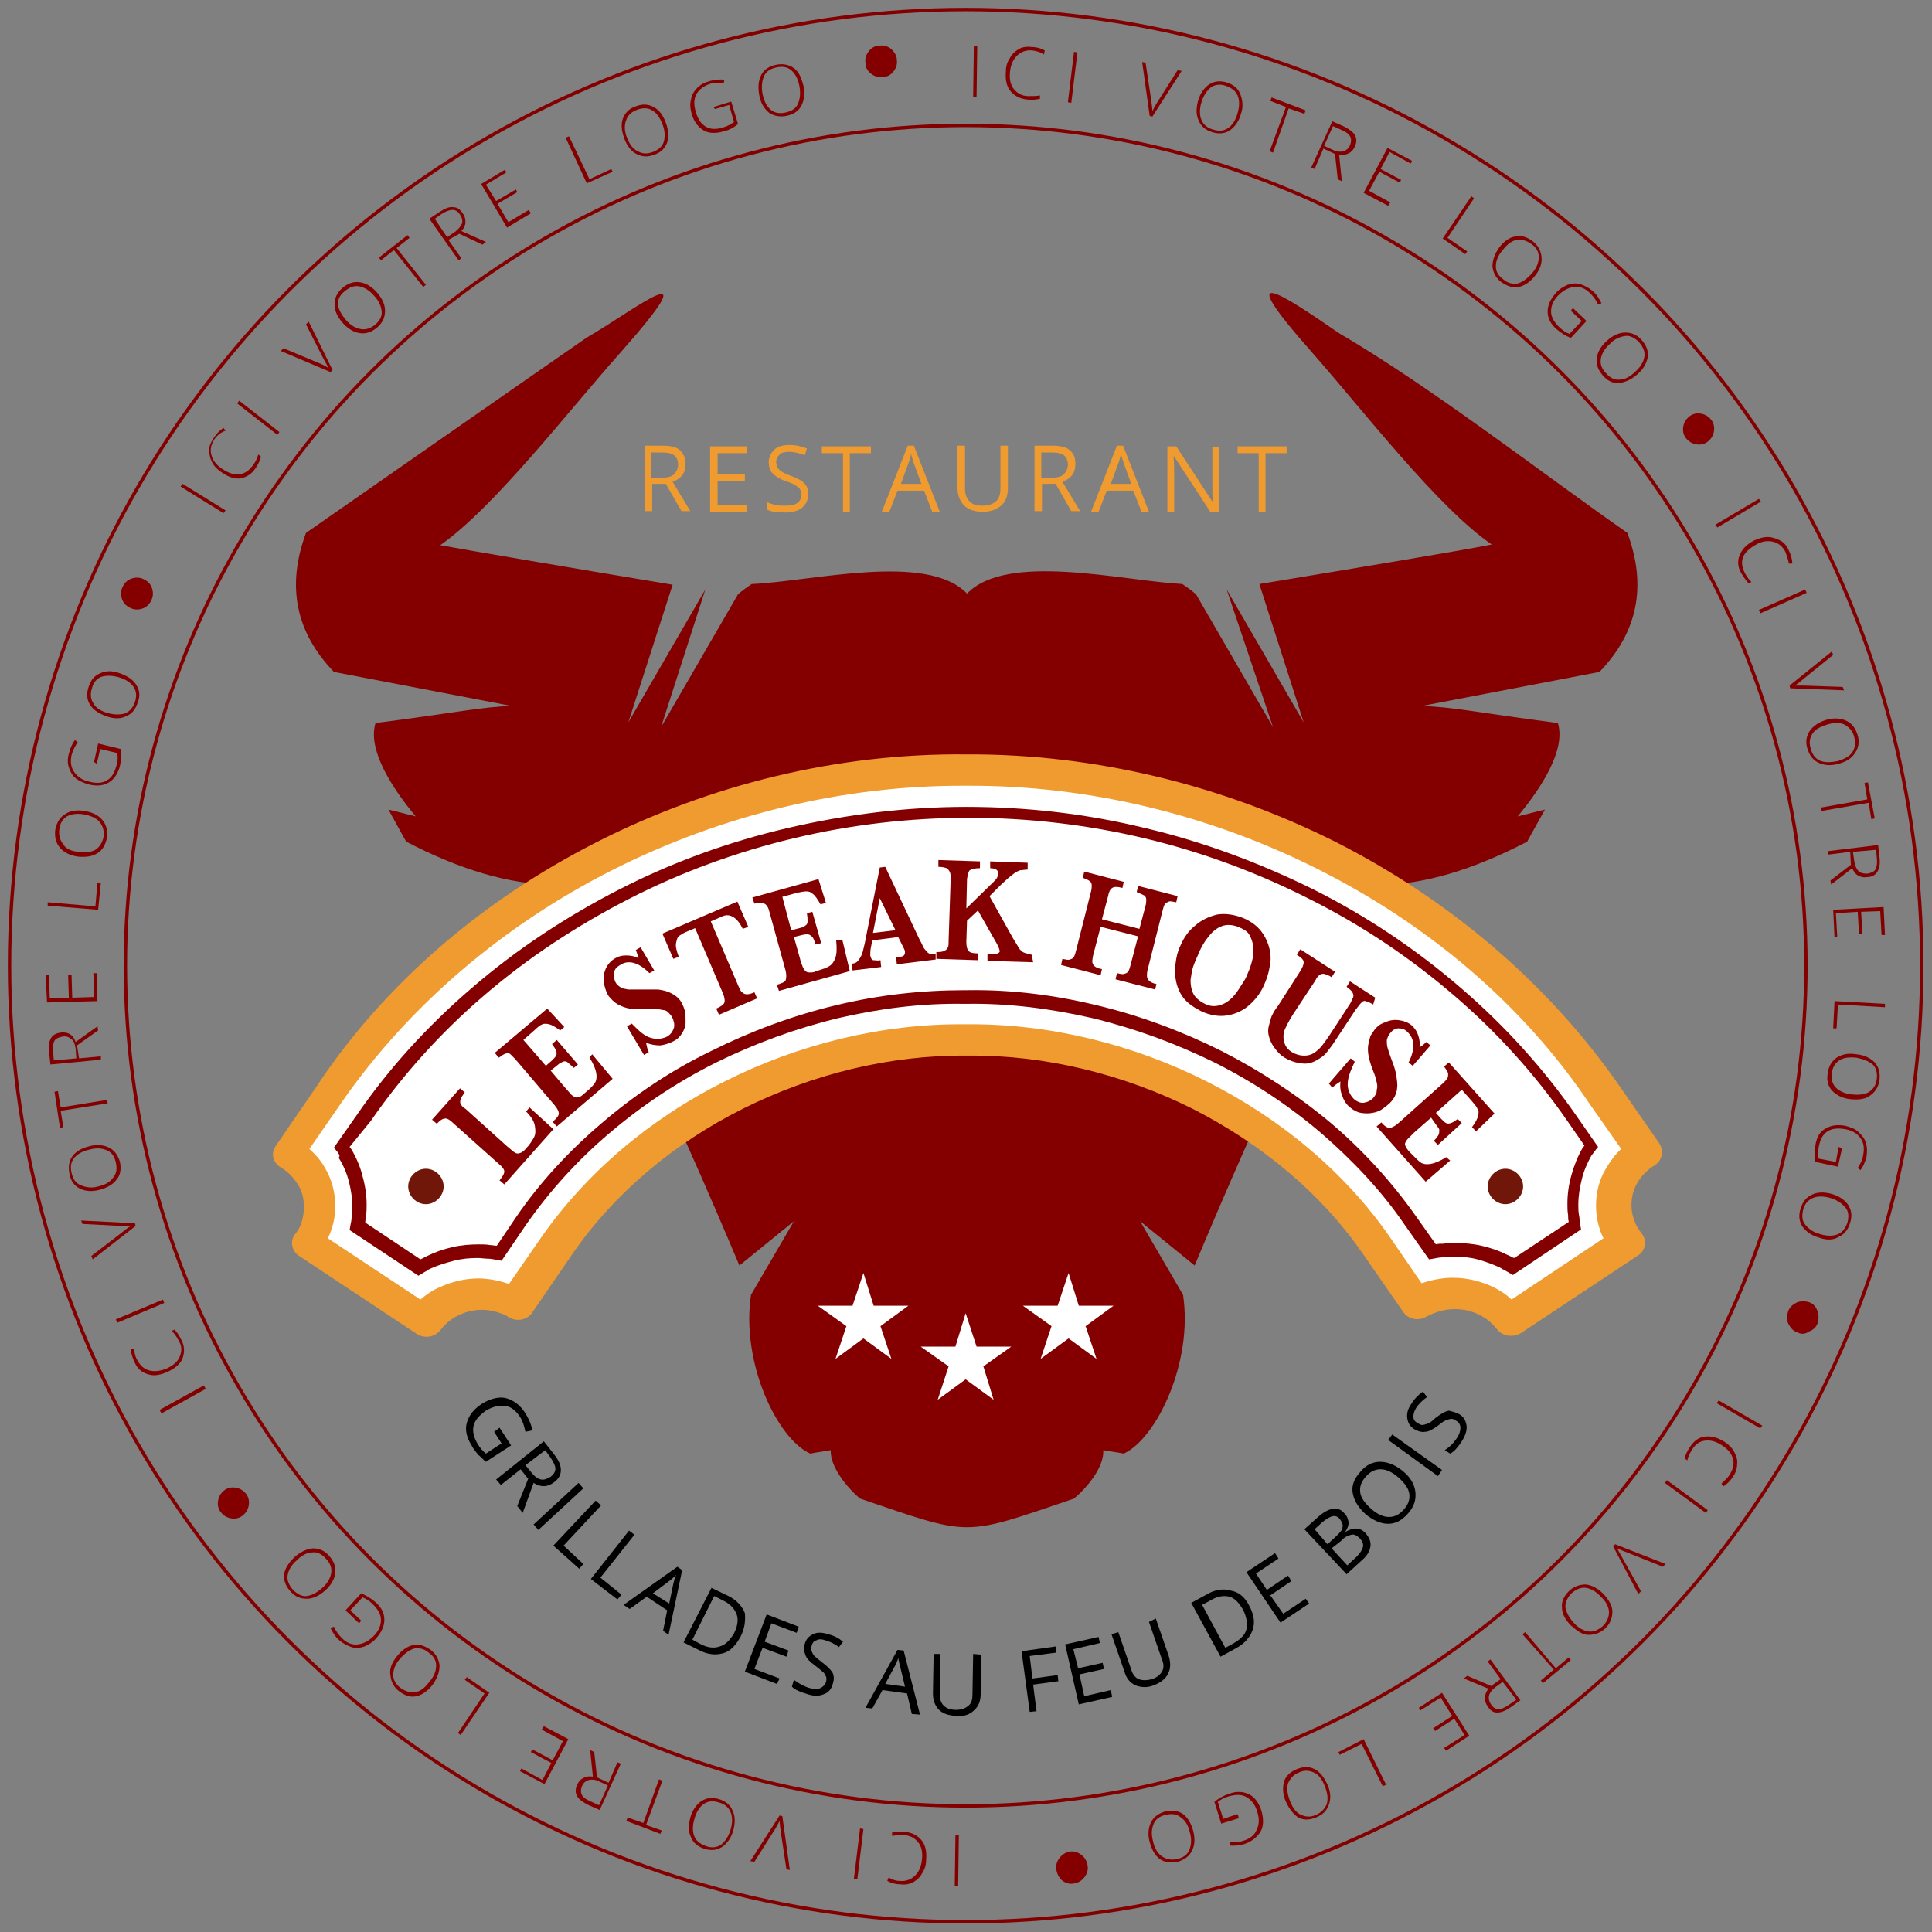 <?xml version="1.0" encoding="UTF-8"?> <!-- Generator: Adobe Illustrator 19.1.0, SVG Export Plug-In . SVG Version: 6.00 Build 0) --> <svg xmlns="http://www.w3.org/2000/svg" xmlns:xlink="http://www.w3.org/1999/xlink" version="1.1" x="0px" y="0px" viewBox="0 0 283.5 283.5" style="enable-background:new 0 0 283.5 283.5;" xml:space="preserve"><rect x="0" y="0" width="283.5" height="283.5" fill="#808080" stroke="none"/> <style type="text/css"> .st0{fill-rule:evenodd;clip-rule:evenodd;fill:#840000;} .st1{fill-rule:evenodd;clip-rule:evenodd;fill:#FFFFFF;} .st2{fill-rule:evenodd;clip-rule:evenodd;fill:#EF9B30;} .st3{fill-rule:evenodd;clip-rule:evenodd;fill:#70170A;} .st4{fill:#840000;} .st5{fill:#EF9B30;} .st6{fill-rule:evenodd;clip-rule:evenodd;fill:none;stroke:#840000;stroke-width:0.5;stroke-miterlimit:10;} </style> <g id="fond"> <path class="st0" d="M184.8,85.7c14.5-2.4,29.6-4.9,34.1-5.8c-7.9-5.4-18.9-19.7-26.3-28.1c-12.4-14-4.1-8.4,3.9-2.9 c13.5,7.9,29.3,20.2,42.3,29.3c2.9,7.8,1.5,14.6-4.1,20.4l-26.1,5c4.4,0.1,8.4,1,20,2.5c1.2,3.9-2.4,9.5-5.9,13.7c2.7-0.7,4-1,4-1 c-1.8,3.2-2.6,4.7-2.6,4.7c-15.9,8.3-28.8,8.5-38.6,0.5c-1.1-0.2-2,0.5-1.8,4.4c0,0,5.1,11.1,6.9,23.3c-5.4,10.2-15.3,34-15.3,34 l-8-6.5l6.3,10.8c1.5,9.9-3.9,21.1-8.7,23.3c0,0-1-0.2-3-0.5c0.1,2.5-2.3,5.4-4.3,7.1c-16.5,5.6-14.9,5.6-31.4,0 c-2-1.7-4.4-4.7-4.3-7.1c-2,0.3-3,0.5-3,0.5c-4.8-2.1-10.2-13.3-8.7-23.3l6.3-10.8l-8,6.5c0,0-10-23.9-15.4-34 c1.9-12.2,6.9-23.3,6.9-23.3c0.2-4-0.7-4.6-1.8-4.4c-9.8,7.9-22.7,7.8-38.6-0.5c0,0-0.9-1.6-2.6-4.7c0,0,1.3,0.3,4,1 c-3.5-4.2-7.1-9.8-5.9-13.7c11.7-1.5,15.6-2.4,20-2.5l-26.1-5c-5.6-5.8-7-12.6-4.1-20.4C72.3,59.1,86,49.6,86,49.6 c7.1-4.1,18.7-13.3,4.9,2.3c-7.4,8.3-18.4,22.6-26.3,28.1c4.4,0.8,19.6,3.4,34.1,5.8L92.2,106l11.3-19.5l-6.5,20.2l11.3-19.5 c0.7-0.6,1.4-1.1,2-1.5c9-0.4,25.7-4.7,31.6,1.4c5.9-6.1,22.6-1.9,31.6-1.4c0.6,0.4,1.3,0.9,2,1.5l11.3,19.5L180,86.5l11.3,19.5 L184.8,85.7L184.8,85.7z"></path> <g> <polygon class="st1" points="126.7,196.4 130.8,199.4 129.2,194.6 133.3,191.6 128.2,191.6 126.7,186.8 125.1,191.6 120,191.6 124.2,194.6 122.6,199.4 "></polygon> </g> <g> <polygon class="st1" points="141.7,202.4 145.8,205.4 144.3,200.5 148.4,197.6 143.3,197.6 141.7,192.7 140.2,197.6 135.1,197.6 139.2,200.5 137.6,205.4 "></polygon> </g> <g> <polygon class="st1" points="156.8,196.4 160.9,199.4 159.3,194.6 163.4,191.6 158.3,191.6 156.8,186.8 155.2,191.6 150.1,191.6 154.3,194.6 152.7,199.4 "></polygon> </g> </g> <g id="Calque_1"> <g id="Badge_3_2_"> <path class="st1" d="M141.8,112.1c-18.5,0-37.1,4.4-53.7,12.8c-16.2,8.2-30.6,20.2-40.9,35.2l-5.9,8.6c-0.3,0.4-0.1,0.9,0.3,1.2 c1.2,0.7,2.3,1.8,3,3c0.7,1.2,1.1,2.6,1.1,4.1c0,0.9-0.1,1.7-0.4,2.6l0,0c-0.3,0.8-0.7,1.6-1.3,2.3c-0.3,0.4-0.2,0.9,0.2,1.2 l17.2,11.4c0.5,0.3,1.2,0.2,1.6-0.2c0.8-1.1,1.9-2,3.2-2.6c1.3-0.6,2.6-0.9,4-0.9c0.8,0,1.7,0.1,2.5,0.3c0.8,0.2,1.6,0.5,2.3,1 l0,0c0.5,0.3,1.2,0.2,1.6-0.3l5.9-8.6c6.4-9.3,15.5-16.7,25.6-21.7c10.3-5.2,21.9-8.1,33.5-8h0.4c11.5-0.1,23.2,2.8,33.5,8 c10.1,5.1,19.1,12.4,25.6,21.7l5.9,8.5c0.3,0.5,1.1,0.6,1.6,0.3c0.7-0.4,1.5-0.8,2.3-1c0.8-0.2,1.7-0.3,2.5-0.3 c1.4,0,2.8,0.3,4.1,0.9c1.3,0.6,2.4,1.5,3.2,2.7l0,0c0.4,0.5,1.1,0.5,1.6,0.2l17.2-11.4c0.4-0.3,0.5-0.8,0.2-1.2 c-0.6-0.7-1-1.5-1.3-2.4c-0.3-0.9-0.4-1.7-0.4-2.6c0-1.4,0.4-2.8,1.1-4c0.7-1.2,1.8-2.3,3-3c0.4-0.3,0.6-0.8,0.3-1.2l-5.9-8.5 c-10.4-15-24.7-27-40.9-35.2C178.9,116.5,160.3,112.1,141.8,112.1z"></path> <path class="st0" d="M49.7,169.3c-0.1-0.2-0.2-0.3-0.3-0.4l-0.4-0.5l3.3-4.7c4.8-7,10.5-13.2,16.9-18.7 c6.6-5.7,13.9-10.5,21.7-14.5c7.8-4,16.1-7,24.7-9c8.6-2,17.4-3.1,26.2-3.1c8.8,0,17.6,1,26.2,3.1c8.5,2,16.8,5.1,24.7,9 c7.8,3.9,15.1,8.8,21.7,14.5c6.4,5.5,12.1,11.8,16.9,18.7l3.2,4.6l-0.4,0.5c-0.1,0.1-0.2,0.3-0.3,0.4c-0.1,0.1-0.2,0.3-0.3,0.4 c-0.6,1.1-1.1,2.2-1.4,3.5c-0.3,1.2-0.5,2.4-0.5,3.7c0,0.5,0,1,0.1,1.5c0.1,0.5,0.1,1,0.2,1.5l0.1,0.6l-10,6.7l-0.5-0.3 c-0.2-0.1-0.5-0.3-0.7-0.4v0c-0.2-0.1-0.4-0.2-0.7-0.4c-1.1-0.5-2.2-0.9-3.3-1.2c-1.1-0.3-2.3-0.4-3.5-0.4c-0.5,0-1,0-1.5,0.1 c-0.5,0-1,0.1-1.5,0.2l-0.6,0.1l-3.6-5.1c-3.4-5-7.6-9.4-12.2-13.4c-4.8-4.1-10.1-7.6-15.7-10.4c-5.7-2.8-11.7-5-17.9-6.5 c-6.1-1.4-12.3-2.2-18.5-2.1l-0.4,0c-6.2-0.1-12.4,0.7-18.4,2.1c-6.2,1.5-12.2,3.7-17.9,6.5c-5.6,2.8-10.9,6.3-15.7,10.4 c-4.6,3.9-8.7,8.4-12.2,13.4l-3.6,5.3l-0.6-0.1c-0.5-0.1-1-0.2-1.4-0.2c-0.5,0-1-0.1-1.5-0.1c-1.2,0-2.3,0.1-3.5,0.4 c-1.1,0.3-2.2,0.6-3.3,1.1c-0.2,0.1-0.5,0.2-0.7,0.4c-0.2,0.1-0.4,0.2-0.7,0.4l-0.5,0.3l-10.1-6.7l0.1-0.6 c0.1-0.5,0.2-0.9,0.2-1.4c0-0.5,0.1-0.9,0.1-1.4c0-1.3-0.2-2.5-0.5-3.7c-0.3-1.2-0.8-2.4-1.5-3.5 C49.9,169.6,49.8,169.5,49.7,169.3L49.7,169.3z M51.3,168.3l0.3,0.4c0.7,1.2,1.3,2.6,1.6,3.9c0.4,1.4,0.6,2.8,0.6,4.2 c0,0.5,0,1.1-0.1,1.6c0,0.3-0.1,0.6-0.1,1l8.1,5.4l0.2-0.1c0.3-0.1,0.5-0.3,0.8-0.4c1.2-0.6,2.4-1,3.7-1.3 c1.3-0.3,2.6-0.4,3.9-0.4c0.5,0,1.1,0,1.6,0.1c0.3,0,0.7,0.1,1,0.1l2.9-4.3c3.5-5.1,7.8-9.7,12.5-13.7c4.9-4.2,10.3-7.8,16.1-10.6 c5.8-2.9,12-5.2,18.3-6.7c6.2-1.5,12.5-2.2,18.9-2.2l0.4,0c6.4-0.1,12.7,0.7,18.9,2.2c6.3,1.5,12.5,3.8,18.3,6.7 c5.7,2.9,11.2,6.5,16.1,10.6c4.7,4,8.9,8.6,12.5,13.7l2.9,4.1c0.3-0.1,0.7-0.1,1.1-0.1c0.6-0.1,1.1-0.1,1.7-0.1 c1.3,0,2.6,0.1,3.9,0.4c1.3,0.3,2.5,0.7,3.7,1.3c0.2,0.1,0.5,0.2,0.8,0.4l0,0l0.3,0.1l8-5.3c-0.1-0.3-0.1-0.7-0.1-1 c-0.1-0.6-0.1-1.1-0.1-1.7c0-1.4,0.2-2.8,0.6-4.2c0.4-1.4,0.9-2.7,1.6-3.9l0.3-0.4l-2.5-3.6c-4.7-6.8-10.3-13-16.6-18.4 c-6.5-5.6-13.7-10.4-21.3-14.2c-7.7-3.9-15.8-6.9-24.2-8.9c-8.4-2-17.1-3-25.7-3c-8.7,0-17.3,1-25.7,3c-8.4,2-16.6,5-24.2,8.9 c-7.6,3.9-14.8,8.6-21.3,14.2c-6.3,5.4-11.9,11.6-16.6,18.4L51.3,168.3z"></path> <path class="st2" d="M141.8,110.7c18.8-0.1,37.6,4.5,54.3,12.9c16.5,8.4,31,20.6,41.5,35.7l5.9,8.5c0.7,1.1,0.4,2.5-0.7,3.2 c-1,0.6-1.9,1.5-2.5,2.5c-0.6,1-0.9,2.1-0.9,3.3c0,0.8,0.1,1.5,0.4,2.2c0.2,0.7,0.6,1.4,1.1,2c0.8,1,0.6,2.5-0.5,3.2l-17.2,11.4 c-1.1,0.7-2.7,0.5-3.5-0.5l0,0c-0.7-0.9-1.6-1.7-2.7-2.2c-1-0.5-2.2-0.8-3.5-0.8c-0.8,0-1.5,0.1-2.2,0.3c-0.7,0.2-1.4,0.5-2,0.8 c-1.1,0.7-2.7,0.4-3.4-0.7l-5.9-8.5c-6.2-9-15-16.2-25-21.3c-10.2-5.1-21.7-7.9-32.8-7.8h-0.4c-11.2-0.1-22.6,2.7-32.8,7.8 c-10,5-18.8,12.3-25,21.3l-5.9,8.6c-0.7,1.1-2.3,1.4-3.4,0.7l0,0c-0.6-0.4-1.2-0.6-1.9-0.8c-0.7-0.2-1.4-0.3-2.1-0.3 c-1.2,0-2.4,0.3-3.4,0.8c-1.1,0.5-2,1.3-2.7,2.2c-0.8,1-2.3,1.3-3.5,0.5l-17.2-11.4c-1.1-0.7-1.4-2.2-0.6-3.2 c0.5-0.6,0.8-1.2,1-1.9l0,0c0.2-0.7,0.3-1.4,0.3-2.1c0-1.2-0.3-2.4-0.9-3.3c-0.6-1-1.5-1.9-2.5-2.5c-1.2-0.7-1.5-2.1-0.7-3.2 l5.9-8.6C56.5,144.2,71,132,87.5,123.6C104.2,115.1,123,110.5,141.8,110.7L141.8,110.7z M193.7,127.7c-16-8.1-33.9-12.5-51.9-12.4 h-0.1c-17.9-0.1-35.9,4.3-51.9,12.4c-15.8,8-29.7,19.7-39.7,34.1l-4.7,6.8c0.9,0.8,1.7,1.7,2.3,2.8c1,1.7,1.5,3.6,1.5,5.6 c0,1.2-0.2,2.4-0.6,3.5c-0.1,0.4-0.3,0.8-0.5,1.2l13.6,9c0.8-0.7,1.8-1.4,2.8-1.8c1.7-0.8,3.7-1.3,5.7-1.3c1.2,0,2.4,0.2,3.5,0.5 c0.3,0.1,0.7,0.2,1,0.3l4.7-6.8c6.7-9.6,16.1-17.5,26.9-22.9c10.9-5.5,23.2-8.5,35.2-8.4h0.4c12-0.1,24.3,2.9,35.2,8.4 c10.7,5.4,20.2,13.2,26.9,22.9l4.6,6.7c0.3-0.1,0.7-0.2,1-0.3c1.1-0.3,2.3-0.5,3.6-0.5c2.1,0,4,0.5,5.8,1.3c1,0.5,2,1.1,2.8,1.9 l13.5-9c-0.2-0.4-0.4-0.8-0.5-1.2c-0.4-1.1-0.6-2.4-0.6-3.6c0-2,0.5-3.9,1.5-5.5c0.6-1,1.3-2,2.2-2.8l-4.7-6.7 C223.4,147.3,209.5,135.7,193.7,127.7z"></path> </g> </g> <g id="texte"> <g> <path class="st3" d="M62.5,176.7c1.4,0,2.6-1.2,2.6-2.6c0-1.4-1.2-2.6-2.6-2.6c-1.4,0-2.6,1.2-2.6,2.6 C59.9,175.5,61.1,176.7,62.5,176.7z"></path> <g> <path class="st4" d="M77.7,162.5l3.5,3.2l-7.2,8.1l-0.7-0.6c0.5-0.6,0.7-1,0.7-1.3c0-0.3-0.3-0.7-0.8-1.1l-6.7-6 c-0.3-0.3-0.6-0.5-0.8-0.6s-0.5-0.1-0.7,0c-0.3,0.1-0.6,0.4-0.9,0.7l-0.7-0.6l4.1-4.6l0.7,0.6c-0.3,0.4-0.5,0.7-0.6,1 c-0.1,0.3-0.1,0.5,0,0.7c0.1,0.2,0.3,0.5,0.7,0.7l6.1,5.5c0.5,0.4,0.8,0.7,1.1,0.9s0.5,0.2,0.8,0.1s0.6-0.3,0.9-0.7 c0.5-0.5,0.8-1,1.1-1.5c0.3-0.5,0.3-1,0.2-1.7c-0.1-0.7-0.5-1.4-1.3-2.2L77.7,162.5z"></path> <path class="st4" d="M86.9,154.7l3,3.6l-8.2,7l-0.6-0.7c0.6-0.5,0.9-0.9,0.9-1.2c0-0.3-0.2-0.7-0.6-1.2l-5.8-6.8 c-0.3-0.3-0.5-0.5-0.7-0.7s-0.4-0.2-0.7-0.1c-0.3,0.1-0.6,0.3-1,0.6l-0.6-0.7l7.7-6.5l2.5,2.7l-0.6,0.5c-0.7-0.5-1.2-0.8-1.6-0.9 s-0.8-0.1-1,0c-0.3,0.1-0.7,0.4-1.1,0.8l-1.7,1.5l3.3,3.8l0.9-0.8c0.3-0.3,0.5-0.5,0.6-0.7c0.1-0.2,0.1-0.4,0-0.7s-0.3-0.6-0.6-1 l0.7-0.6l3.1,3.6l-0.6,0.5c-0.4-0.4-0.7-0.6-0.9-0.8s-0.5-0.2-0.7-0.1c-0.2,0.1-0.5,0.2-0.8,0.5l-1,0.8l2.2,2.6 c0.4,0.4,0.6,0.7,0.8,0.9c0.2,0.2,0.4,0.3,0.6,0.4s0.4,0,0.6,0c0.2-0.1,0.5-0.3,0.8-0.6l0.7-0.6c0.3-0.3,0.6-0.6,0.8-0.9 c0.2-0.3,0.3-0.8,0.2-1.4c-0.1-0.6-0.4-1.4-1-2.3L86.9,154.7z"></path> <path class="st4" d="M100,147.1c0.2,0.4,0.4,0.8,0.5,1.3c0.1,0.5,0.1,1,0.1,1.6c0,0.6-0.2,1.1-0.5,1.6c-0.3,0.5-0.7,0.9-1.3,1.2 c-0.6,0.3-1.2,0.5-1.9,0.6c-0.7,0-1.4-0.1-2.1-0.4c0.1,0.5,0.2,1,0.4,1.4l-0.7,0.4l-2.5-4.2l0.7-0.4c0.5,0.5,1,1,1.5,1.4 s1.1,0.7,1.8,0.8c0.6,0.1,1.3,0,1.9-0.3c0.5-0.3,0.8-0.7,1-1.3c0.1-0.5,0-1-0.3-1.6c-0.2-0.3-0.4-0.5-0.6-0.7s-0.5-0.3-0.8-0.3 c-0.3-0.1-0.6-0.1-1.1-0.1c-0.4,0-0.9,0-1.5,0c-0.8,0-1.6,0-2.2-0.1c-0.6-0.1-1.1-0.3-1.5-0.5s-0.7-0.4-1-0.7 c-0.3-0.3-0.5-0.5-0.7-0.8c-0.3-0.6-0.5-1.2-0.6-1.9c-0.1-0.7,0-1.3,0.3-2c0.3-0.6,0.7-1.1,1.4-1.5c0.5-0.3,1-0.4,1.6-0.4 s1.2,0.1,1.8,0.4c-0.1-0.3-0.2-0.7-0.4-1.2l0.7-0.4l2,3.4l-0.7,0.4c-1.6-1.6-3.1-2-4.3-1.2c-0.5,0.3-0.8,0.6-0.9,1.1 c-0.1,0.5,0,0.9,0.2,1.4c0.2,0.4,0.5,0.6,0.8,0.8c0.3,0.2,0.7,0.2,1.1,0.3c0.4,0,1,0,1.9,0c1,0,1.8,0,2.5,0 c0.6,0.1,1.2,0.2,1.8,0.5S99.6,146.4,100,147.1z"></path> <path class="st4" d="M109.8,136l-0.8,0.3c-0.4-0.8-0.8-1.3-1.2-1.6c-0.4-0.3-0.8-0.4-1.1-0.4c-0.3,0-0.6,0.1-1,0.3l-1.4,0.6 l4.1,9.6c0.2,0.4,0.3,0.7,0.5,0.8c0.2,0.2,0.4,0.3,0.7,0.3s0.7-0.1,1.1-0.3l0.4,0.9l-5.6,2.4l-0.4-0.9c0.7-0.3,1.1-0.6,1.2-0.9 s0-0.8-0.2-1.3l-4.1-9.6l-1.2,0.5c-0.5,0.2-0.8,0.4-1.1,0.6c-0.3,0.2-0.4,0.6-0.5,1.1s0.1,1.2,0.4,2l-0.8,0.3l-1.6-3.7l11-4.7 L109.8,136z"></path> <path class="st4" d="M123.6,137.9l1.1,4.6l-10.4,2.9l-0.3-0.9c0.7-0.2,1.2-0.4,1.3-0.7c0.1-0.3,0.1-0.8,0-1.3l-2.4-8.7 c-0.1-0.4-0.2-0.7-0.4-0.9c-0.1-0.2-0.3-0.3-0.6-0.4c-0.3-0.1-0.7,0-1.2,0.1l-0.3-0.9l9.7-2.7l1.1,3.5l-0.8,0.2 c-0.4-0.7-0.8-1.3-1.1-1.5c-0.3-0.3-0.6-0.4-1-0.4c-0.3,0-0.8,0.1-1.3,0.2l-2.2,0.6l1.3,4.9l1.2-0.3c0.4-0.1,0.7-0.2,0.9-0.4 c0.2-0.1,0.3-0.3,0.3-0.6c0-0.3,0-0.6-0.1-1.2l0.8-0.2l1.3,4.6l-0.8,0.2c-0.2-0.5-0.3-0.9-0.5-1.1c-0.2-0.2-0.3-0.3-0.6-0.4 c-0.2,0-0.5,0-0.9,0.1l-1.2,0.3l0.9,3.2c0.1,0.5,0.3,0.9,0.4,1.2c0.1,0.2,0.2,0.4,0.4,0.6c0.1,0.1,0.3,0.2,0.6,0.2s0.6,0,1-0.2 l0.9-0.3c0.4-0.1,0.8-0.3,1.1-0.5c0.3-0.2,0.6-0.6,0.8-1.2c0.2-0.6,0.2-1.4,0.1-2.5L123.6,137.9z"></path> <path class="st4" d="M137.3,140.8l-5.7,0.7l-0.1-1c0.5-0.1,0.8-0.1,1-0.2s0.3-0.3,0.3-0.6c0-0.2-0.1-0.4-0.2-0.6l-0.8-1.6 L128,138l-0.2,1c-0.1,0.5-0.1,0.9-0.1,1.2c0.1,0.4,0.2,0.7,0.5,0.7s0.6,0.1,1,0l0.1,1l-4.2,0.5l-0.1-1c0.3,0,0.6-0.1,0.8-0.3 c0.2-0.2,0.4-0.5,0.6-0.9c0.2-0.4,0.3-1,0.5-1.8l2.2-11.1l0.8-0.1l5,10.6c0.4,0.7,0.6,1.3,0.8,1.5s0.4,0.5,0.6,0.6s0.6,0.2,1,0.1 L137.3,140.8z M131.4,136.5l-2.3-4.7l-1,5.1L131.4,136.5z"></path> <path class="st4" d="M151.6,141.2l-6.7-0.2l0-1l0.5,0c0.5,0,0.8,0,1-0.1c0.2-0.1,0.3-0.2,0.3-0.3c0-0.2-0.2-0.8-0.7-1.6l-2.5-4.4 l-1.6,1.5l-0.1,3.1c0,0.6,0.1,1.1,0.3,1.3c0.2,0.3,0.7,0.4,1.4,0.4l0,1l-6.1-0.2l0-1c0.5,0,0.9,0,1.2-0.2 c0.3-0.1,0.4-0.3,0.5-0.5c0.1-0.2,0.1-0.5,0.1-1l0.3-9c0-0.4,0-0.7-0.1-1c-0.1-0.2-0.2-0.4-0.5-0.6c-0.3-0.1-0.6-0.2-1.2-0.2l0-1 l6.1,0.2l0,1c-0.7,0-1.2,0.1-1.5,0.3c-0.2,0.2-0.3,0.7-0.4,1.3l-0.1,4.3l3.9-3.8c0.3-0.3,0.5-0.5,0.6-0.7 c0.1-0.2,0.2-0.4,0.2-0.6c0-0.5-0.4-0.8-1.2-0.8l0-1l5.5,0.2l0,1c-0.4,0-0.8,0.1-1.1,0.1c-0.3,0.1-0.5,0.2-0.8,0.4 c-0.3,0.2-0.5,0.4-0.9,0.7c-0.3,0.3-0.8,0.7-1.5,1.4l-1.3,1.3l3.4,6.1c0.4,0.7,0.7,1.1,0.9,1.5c0.2,0.3,0.5,0.6,0.8,0.7 c0.3,0.1,0.6,0.2,1.1,0.3L151.6,141.2z"></path> <path class="st4" d="M169.5,145.2l-5.8-1.5l0.2-0.9c0.5,0.1,0.8,0.2,1.1,0.1c0.3-0.1,0.5-0.2,0.6-0.4c0.1-0.2,0.2-0.5,0.3-0.9 l1.1-4.2l-5.5-1.4l-1.1,4.2c-0.1,0.6-0.2,1,0,1.3c0.1,0.3,0.6,0.6,1.3,0.7l-0.2,0.9l-5.8-1.5l0.2-0.9c0.5,0.1,0.8,0.2,1.1,0.1 c0.3-0.1,0.5-0.2,0.6-0.4c0.1-0.2,0.2-0.5,0.3-0.9l2.2-8.7c0.1-0.4,0.1-0.7,0.1-0.9c0-0.2-0.1-0.5-0.3-0.6 c-0.2-0.2-0.6-0.3-1-0.5l0.2-0.9l5.8,1.5l-0.2,0.9c-0.7-0.2-1.2-0.2-1.5,0c-0.3,0.2-0.5,0.6-0.6,1.2l-0.9,3.4l5.5,1.4l0.9-3.4 c0.1-0.4,0.1-0.7,0.1-0.9s-0.1-0.5-0.3-0.6s-0.6-0.3-1.1-0.5l0.2-0.9l5.8,1.5l-0.2,0.9c-0.5-0.1-0.9-0.2-1.1-0.1 s-0.5,0.2-0.6,0.4c-0.1,0.2-0.2,0.5-0.3,0.9l-2.2,8.7c-0.1,0.4-0.1,0.7-0.1,0.9c0,0.2,0.1,0.5,0.3,0.7c0.2,0.2,0.6,0.4,1.1,0.5 L169.5,145.2z"></path> <path class="st4" d="M185.5,144.5c-0.5,1.2-1.3,2.2-2.2,3s-2,1.3-3.2,1.5c-1.2,0.2-2.5,0-3.8-0.6c-1-0.5-1.9-1.1-2.5-1.8 s-1-1.6-1.2-2.5c-0.2-0.9-0.3-1.8-0.1-2.7c0.1-0.9,0.3-1.8,0.7-2.6c0.5-1.2,1.2-2.2,2.2-3c0.9-0.8,2-1.3,3.2-1.6 c1.2-0.2,2.5,0,3.8,0.5c1.2,0.5,2.1,1.2,2.7,2c0.6,0.8,1,1.7,1.2,2.6s0.2,1.8,0,2.6C186.1,143.1,185.8,143.8,185.5,144.5z M182.9,143.3c0.3-0.7,0.6-1.4,0.8-2.2c0.2-0.7,0.3-1.4,0.2-2c0-0.6-0.2-1.2-0.5-1.8s-0.8-0.9-1.5-1.2c-0.9-0.4-1.8-0.5-2.6-0.2 c-0.8,0.3-1.4,0.8-2,1.6c-0.6,0.7-1.1,1.6-1.5,2.6c-0.2,0.5-0.5,1.1-0.7,1.7c-0.2,0.6-0.3,1.3-0.4,2c0,0.7,0.1,1.4,0.4,2 c0.3,0.6,0.9,1.1,1.7,1.5c0.8,0.4,1.5,0.4,2.2,0.2s1.3-0.6,1.8-1.1c0.5-0.5,0.9-1.1,1.2-1.6S182.7,143.8,182.9,143.3z"></path> <path class="st4" d="M201.5,147.4c-0.5-0.3-0.8-0.4-1.1-0.5s-0.5,0.1-0.7,0.3s-0.4,0.5-0.8,1l-2.9,4.4c-0.5,0.8-1,1.4-1.3,1.8 s-0.7,0.7-1.2,1c-0.9,0.6-1.8,0.8-2.7,0.6c-0.9-0.1-1.6-0.4-2.3-0.8c-0.5-0.3-0.9-0.7-1.3-1.2c-0.4-0.5-0.7-1-0.9-1.6 c-0.2-0.6-0.3-1.2-0.1-1.9c0.1-0.4,0.2-0.7,0.3-1.1s0.3-0.6,0.4-0.9c0.2-0.3,0.4-0.6,0.7-1l3.2-5c0.3-0.5,0.5-0.9,0.5-1.3 s-0.4-0.7-1-1.1l0.5-0.8l5.1,3.3l-0.5,0.8c-0.4-0.3-0.8-0.4-1.1-0.5c-0.3,0-0.5,0-0.7,0.2c-0.2,0.1-0.4,0.4-0.6,0.8l-3.3,5 c-0.3,0.5-0.6,1-0.8,1.4c-0.2,0.4-0.4,0.8-0.5,1.1c-0.1,0.6-0.1,1.2,0.1,1.7c0.2,0.6,0.6,1,1.1,1.3c0.5,0.3,1.1,0.5,1.8,0.5 c0.7,0,1.2-0.2,1.7-0.6c0.4-0.3,0.7-0.6,1-1s0.6-0.8,1-1.4l2.8-4.3c0.3-0.4,0.4-0.7,0.5-0.9c0.1-0.2,0.2-0.4,0.2-0.6 s-0.1-0.4-0.2-0.6c-0.2-0.2-0.4-0.4-0.8-0.7l0.5-0.8l3.7,2.4L201.5,147.4z"></path> <path class="st4" d="M204,161.8c-0.3,0.3-0.7,0.6-1.1,0.9s-0.9,0.5-1.5,0.6c-0.5,0.1-1.1,0.1-1.7,0c-0.6-0.1-1.1-0.4-1.6-0.8 c-0.5-0.4-0.9-1-1.1-1.6c-0.3-0.7-0.4-1.4-0.3-2.2c-0.5,0.3-0.9,0.6-1.2,0.9L195,159l3.2-3.7l0.6,0.5c-0.3,0.6-0.6,1.3-0.8,1.9 c-0.2,0.6-0.3,1.3-0.2,1.9s0.4,1.2,0.9,1.7c0.5,0.4,1,0.6,1.5,0.5s1-0.3,1.4-0.8c0.2-0.3,0.4-0.5,0.4-0.8s0.1-0.5,0.1-0.8 c0-0.3-0.1-0.6-0.2-1.1c-0.1-0.4-0.3-0.9-0.5-1.4c-0.3-0.8-0.5-1.5-0.6-2.1c-0.1-0.6-0.1-1.2,0-1.6c0.1-0.5,0.2-0.8,0.3-1.2 c0.2-0.3,0.4-0.6,0.6-0.9c0.4-0.5,0.9-0.9,1.6-1.1c0.6-0.3,1.3-0.4,2-0.3s1.3,0.3,1.9,0.8c0.4,0.4,0.7,0.8,0.9,1.4 c0.2,0.6,0.3,1.2,0.2,1.8c0.3-0.2,0.6-0.4,1-0.8l0.6,0.5l-2.6,3l-0.6-0.5c1-2,0.9-3.5-0.2-4.5c-0.4-0.4-0.8-0.5-1.3-0.5 c-0.5,0-0.9,0.3-1.2,0.7c-0.3,0.3-0.4,0.7-0.5,1c0,0.4,0,0.7,0.1,1.1c0.1,0.4,0.3,1,0.6,1.8c0.4,1,0.6,1.7,0.7,2.4 s0.2,1.2,0.1,1.9C204.9,160.5,204.6,161.2,204,161.8z"></path> <path class="st4" d="M212.8,170.3l-3.6,3.1l-7.2-8.1l0.7-0.6c0.5,0.6,0.9,0.8,1.2,0.8c0.3,0,0.7-0.2,1.2-0.6l6.7-6 c0.3-0.3,0.5-0.5,0.6-0.7c0.1-0.2,0.1-0.4,0.1-0.7c-0.1-0.3-0.3-0.6-0.6-1l0.7-0.6l6.7,7.5l-2.7,2.6l-0.6-0.6 c0.5-0.7,0.8-1.2,0.9-1.7c0.1-0.4,0.1-0.8-0.1-1c-0.1-0.3-0.4-0.6-0.8-1.1l-1.5-1.7l-3.8,3.4l0.8,0.9c0.3,0.3,0.5,0.5,0.7,0.6 s0.4,0.1,0.7,0s0.6-0.3,1-0.6l0.6,0.6l-3.5,3.2l-0.6-0.6c0.4-0.4,0.6-0.7,0.7-0.9c0.1-0.2,0.1-0.5,0.1-0.7s-0.3-0.5-0.5-0.8 L210,164l-2.5,2.2c-0.4,0.4-0.7,0.7-0.9,0.9c-0.2,0.2-0.3,0.4-0.4,0.6c-0.1,0.2,0,0.4,0.1,0.6c0.1,0.2,0.3,0.5,0.6,0.8l0.7,0.7 c0.3,0.3,0.6,0.6,0.9,0.8c0.3,0.2,0.8,0.3,1.4,0.2s1.4-0.4,2.3-1L212.8,170.3z"></path> </g> <path class="st3" d="M220.9,176.7c1.4,0,2.6-1.2,2.6-2.6c0-1.4-1.2-2.6-2.6-2.6c-1.4,0-2.6,1.2-2.6,2.6 C218.3,175.5,219.5,176.7,220.9,176.7z"></path> </g> <g> <g> <path d="M73.3,209.5l1.7,2.6l-3.7,2.4c-0.4-0.3-0.7-0.7-1.1-1c-0.3-0.4-0.7-0.8-1-1.4c-0.7-1.1-1-2.3-0.7-3.3 c0.3-1.1,1-2,2.2-2.8c0.8-0.5,1.6-0.8,2.4-0.9s1.5,0.1,2.2,0.5c0.7,0.4,1.3,1,1.8,1.8c0.5,0.8,0.9,1.7,1,2.5l-1,0.2 c-0.2-0.9-0.4-1.6-0.8-2.2c-0.6-0.9-1.3-1.5-2.2-1.6s-1.8,0.1-2.8,0.7c-1,0.7-1.6,1.4-1.8,2.2c-0.2,0.8,0,1.7,0.6,2.7 c0.3,0.5,0.7,1,1.2,1.4l2.3-1.5l-1.1-1.7L73.3,209.5z"></path> <path d="M76.4,215.6l-2.9,2.3l-0.7-0.8l7-5.6l1.5,1.9c0.7,0.9,1,1.6,1,2.3c0,0.7-0.3,1.3-1,1.8c-0.9,0.7-1.9,0.8-3,0.1l-1.6,4.4 l-0.8-1l1.6-4L76.4,215.6z M77.1,215l0.9,1.1c0.5,0.6,0.9,0.9,1.4,1c0.4,0.1,0.9-0.1,1.4-0.4c0.5-0.4,0.7-0.8,0.7-1.2 c0-0.4-0.3-1-0.7-1.6l-0.8-1.1L77.1,215z"></path> <path d="M78.3,223.7l6.6-6.1l0.7,0.8l-6.6,6.1L78.3,223.7z"></path> <path d="M81.2,226.8l6.2-6.6l0.8,0.7l-5.5,5.9l2.9,2.7l-0.6,0.7L81.2,226.8z"></path> <path d="M86.7,231.7l5.6-7.1l0.8,0.6l-5,6.3l3.1,2.5l-0.6,0.7L86.7,231.7z"></path> <path d="M97.3,239.3l0.6-3l-3-2l-2.5,1.8l-0.9-0.6l7.9-5.6l0.7,0.5l-2,9.5L97.3,239.3z M98.2,235.3l0.6-2.9 c0.1-0.4,0.2-0.8,0.4-1.3c-0.3,0.3-0.6,0.6-1,0.9l-2.4,1.8L98.2,235.3z"></path> <path d="M108.7,240.1c-0.7,1.3-1.5,2.2-2.6,2.5s-2.3,0.2-3.6-0.5l-2.2-1.1l4.1-8l2.5,1.2c1.2,0.6,2,1.5,2.4,2.5 C109.4,237.8,109.3,238.9,108.7,240.1z M107.7,239.7c0.5-1,0.7-2,0.4-2.8c-0.3-0.8-0.9-1.5-1.9-2l-1.4-0.7l-3.2,6.4l1.1,0.6 c1.1,0.6,2.1,0.7,2.9,0.4C106.4,241.4,107.1,240.7,107.7,239.7z"></path> <path d="M114,247.1l-4.7-1.8l3.2-8.4l4.7,1.8l-0.3,0.9l-3.7-1.4l-1,2.7l3.5,1.3l-0.3,0.9l-3.5-1.3l-1.2,3.1l3.7,1.4L114,247.1z"></path> <path d="M122.2,247.1c-0.2,0.8-0.7,1.3-1.3,1.5c-0.7,0.3-1.5,0.3-2.4,0c-1-0.3-1.8-0.6-2.3-1.1l0.3-1c0.3,0.2,0.7,0.5,1.1,0.7 c0.4,0.2,0.8,0.4,1.2,0.5c0.7,0.2,1.2,0.2,1.6,0c0.4-0.2,0.7-0.5,0.8-0.9c0.1-0.3,0.1-0.6,0-0.8c-0.1-0.2-0.2-0.5-0.5-0.7 c-0.2-0.2-0.6-0.5-1.1-0.9c-0.7-0.5-1.2-1-1.4-1.5c-0.2-0.5-0.3-1.1-0.1-1.7c0.2-0.7,0.6-1.1,1.2-1.4s1.3-0.3,2.2,0 c0.9,0.2,1.6,0.6,2.2,1.1l-0.6,0.8c-0.6-0.5-1.3-0.8-2-1c-0.5-0.2-1-0.2-1.3,0c-0.4,0.1-0.6,0.4-0.7,0.8c-0.1,0.3-0.1,0.6,0,0.8 c0.1,0.2,0.2,0.5,0.4,0.7c0.2,0.2,0.6,0.5,1.1,0.9c0.8,0.6,1.3,1.1,1.6,1.6C122.4,246,122.4,246.5,122.2,247.1z"></path> <path d="M133.8,251.5l-0.7-3l-3.6-0.5l-1.5,2.7l-1-0.1l4.7-8.5l0.9,0.1l2.4,9.4L133.8,251.5z M132.8,247.5l-0.7-2.9 c-0.1-0.4-0.2-0.8-0.3-1.3c-0.1,0.4-0.3,0.8-0.5,1.2l-1.4,2.6L132.8,247.5z"></path> <path d="M144,242.8l-0.1,5.8c0,1-0.3,1.8-1,2.4c-0.6,0.6-1.5,0.9-2.6,0.8s-1.9-0.3-2.5-0.9s-0.9-1.4-0.9-2.4l0.1-5.8l1,0 l-0.1,5.9c0,0.8,0.2,1.3,0.6,1.7c0.4,0.4,1,0.6,1.8,0.6c0.8,0,1.3-0.2,1.8-0.6s0.6-1,0.6-1.7l0.1-5.9L144,242.8z"></path> <path d="M152.1,251.1l-1,0.1l-1.2-8.9l5-0.7l0.1,0.9l-3.9,0.5l0.4,3.3l3.7-0.5l0.1,0.9l-3.7,0.5L152.1,251.1z"></path> <path d="M163.2,249l-4.9,1.1l-2-8.8l4.9-1.1l0.2,0.9l-3.9,0.9l0.7,2.8l3.6-0.8l0.2,0.9l-3.6,0.8l0.7,3.2l3.9-0.9L163.2,249z"></path> <path d="M169.6,237.5l1.9,5.5c0.3,1,0.3,1.8-0.1,2.6s-1.1,1.3-2.1,1.7c-1,0.4-1.9,0.3-2.7,0c-0.8-0.4-1.3-1-1.6-2l-1.9-5.5l1-0.3 l1.9,5.5c0.2,0.7,0.6,1.2,1.1,1.4c0.5,0.2,1.2,0.2,1.9,0c0.7-0.2,1.2-0.6,1.5-1.1c0.3-0.5,0.3-1.1,0-1.8l-1.9-5.5L169.6,237.5z"></path> <path d="M183.3,235.6c0.7,1.3,0.9,2.5,0.5,3.6s-1.2,2-2.5,2.7l-2.2,1.2l-4.3-7.9l2.4-1.3c1.2-0.7,2.4-0.8,3.4-0.5 C181.8,233.6,182.7,234.4,183.3,235.6z M182.4,236.2c-0.6-1-1.2-1.7-2-1.9c-0.8-0.2-1.7-0.1-2.7,0.5l-1.3,0.7l3.4,6.3l1.1-0.6 c1.1-0.6,1.8-1.3,2-2.1C183.1,238.2,182.9,237.2,182.4,236.2z"></path> <path d="M192.1,235.3l-4.2,2.8l-5-7.4l4.2-2.8l0.5,0.8l-3.3,2.2l1.6,2.4l3.1-2.1l0.5,0.8l-3.1,2.1l1.9,2.7l3.3-2.2L192.1,235.3z"></path> <path d="M191.4,224.4l1.9-1.7c0.9-0.8,1.6-1.2,2.3-1.3s1.2,0.1,1.7,0.7c0.4,0.4,0.5,0.8,0.6,1.3c0,0.5-0.2,0.9-0.5,1.4l0,0 c1.2-0.7,2.2-0.7,3,0.2c0.5,0.6,0.8,1.2,0.7,1.9s-0.5,1.4-1.2,2l-2.3,2.1L191.4,224.4z M194.8,226.6l1.3-1.2 c0.5-0.5,0.9-0.9,0.9-1.3c0.1-0.4-0.1-0.8-0.4-1.2c-0.3-0.4-0.7-0.5-1.1-0.4c-0.4,0.1-0.9,0.4-1.5,0.9l-1.1,1L194.8,226.6z M195.4,227.2l2.3,2.5l1.4-1.3c0.5-0.5,0.8-1,0.9-1.4c0.1-0.5-0.1-0.9-0.5-1.3c-0.4-0.4-0.8-0.6-1.2-0.5s-1,0.3-1.5,0.9 L195.4,227.2z"></path> <path d="M205.9,215.9c1.1,0.9,1.7,2,1.8,3.1c0.1,1.1-0.2,2.1-1.1,3.1c-0.9,1-1.8,1.5-2.9,1.5c-1.1,0-2.2-0.5-3.3-1.4 c-1.1-1-1.7-2-1.9-3.1s0.2-2.1,1.1-3.1c0.8-1,1.8-1.5,2.9-1.5C203.7,214.5,204.8,215,205.9,215.9z M201.2,221.4 c0.9,0.8,1.8,1.2,2.6,1.2c0.8,0,1.5-0.3,2.2-1.1c0.7-0.8,0.9-1.5,0.8-2.3c-0.1-0.8-0.7-1.6-1.6-2.4c-0.9-0.8-1.8-1.2-2.6-1.2 c-0.8,0-1.5,0.3-2.2,1.1c-0.7,0.8-0.9,1.5-0.8,2.3S200.3,220.6,201.2,221.4z"></path> <path d="M211,216.6l-7.3-5.3l0.6-0.8l7.3,5.2L211,216.6z"></path> <path d="M214.1,207.5c0.7,0.4,1,1,1.1,1.7c0.1,0.7-0.2,1.5-0.7,2.3c-0.6,0.9-1.1,1.5-1.7,1.8l-0.8-0.5c0.3-0.2,0.7-0.5,1-0.8 s0.6-0.7,0.8-1c0.4-0.6,0.5-1.1,0.5-1.5c0-0.4-0.2-0.8-0.6-1c-0.3-0.2-0.5-0.3-0.7-0.3s-0.5,0.1-0.8,0.2s-0.7,0.4-1.2,0.8 c-0.7,0.5-1.3,0.9-1.9,0.9c-0.5,0.1-1.1-0.1-1.6-0.4c-0.6-0.4-0.9-0.9-1-1.6c-0.1-0.7,0.1-1.4,0.6-2.1c0.5-0.8,1.1-1.4,1.7-1.8 l0.6,0.8c-0.7,0.5-1.2,1-1.6,1.6c-0.3,0.5-0.4,0.9-0.4,1.3s0.2,0.7,0.6,0.9c0.3,0.2,0.5,0.3,0.7,0.3s0.5-0.1,0.8-0.2 s0.7-0.4,1.1-0.8c0.8-0.6,1.4-1,2-1.1C213,207.1,213.5,207.2,214.1,207.5z"></path> </g> </g> <g> <path class="st5" d="M95.7,71v4h-1.1v-9.6h2.6c1.2,0,2.1,0.2,2.6,0.7s0.8,1.1,0.8,2c0,1.3-0.6,2.1-1.9,2.6l2.6,4.3H100l-2.3-4 H95.7z M95.7,70.1h1.5c0.8,0,1.4-0.2,1.7-0.5s0.6-0.8,0.6-1.4c0-0.6-0.2-1.1-0.6-1.4c-0.4-0.3-1-0.4-1.8-0.4h-1.5V70.1z"></path> <path class="st5" d="M109.6,75.1h-5.4v-9.6h5.4v1h-4.3v3.1h4v1h-4v3.5h4.3V75.1z"></path> <path class="st5" d="M118.6,72.5c0,0.8-0.3,1.5-0.9,2s-1.5,0.7-2.5,0.7c-1.1,0-2-0.1-2.6-0.4v-1.1c0.4,0.2,0.8,0.3,1.3,0.4 s0.9,0.1,1.4,0.1c0.7,0,1.3-0.1,1.7-0.4c0.4-0.3,0.6-0.7,0.6-1.2c0-0.3-0.1-0.6-0.2-0.8s-0.4-0.4-0.7-0.6s-0.8-0.4-1.4-0.6 c-0.9-0.3-1.5-0.7-1.9-1.1c-0.4-0.4-0.6-1-0.6-1.7c0-0.7,0.3-1.3,0.8-1.8s1.3-0.7,2.2-0.7c1,0,1.8,0.2,2.6,0.5l-0.3,1 c-0.8-0.3-1.6-0.5-2.3-0.5c-0.6,0-1.1,0.1-1.4,0.4s-0.5,0.6-0.5,1.1c0,0.3,0.1,0.6,0.2,0.8s0.3,0.4,0.6,0.6 c0.3,0.2,0.7,0.4,1.3,0.6c1,0.4,1.7,0.7,2.1,1.2S118.6,71.8,118.6,72.5z"></path> <path class="st5" d="M124.8,75.1h-1.1v-8.6h-3.1v-1h7.2v1h-3.1V75.1z"></path> <path class="st5" d="M136.8,75.1l-1.2-3.1h-3.9l-1.2,3.1h-1.1l3.8-9.7h0.9l3.8,9.7H136.8z M135.2,71l-1.1-3 c-0.1-0.4-0.3-0.8-0.4-1.4c-0.1,0.4-0.2,0.9-0.4,1.4l-1.1,3H135.2z"></path> <path class="st5" d="M147.9,65.4v6.2c0,1.1-0.3,2-1,2.6s-1.6,0.9-2.7,0.9s-2.1-0.3-2.7-0.9c-0.6-0.6-1-1.5-1-2.6v-6.2h1.1v6.3 c0,0.8,0.2,1.4,0.7,1.9s1.1,0.6,1.9,0.6c0.8,0,1.4-0.2,1.9-0.6s0.7-1.1,0.7-1.9v-6.3H147.9z"></path> <path class="st5" d="M152.9,71v4h-1.1v-9.6h2.6c1.2,0,2.1,0.2,2.6,0.7c0.6,0.5,0.8,1.1,0.8,2c0,1.3-0.6,2.1-1.9,2.6l2.6,4.3h-1.3 l-2.3-4H152.9z M152.9,70.1h1.5c0.8,0,1.4-0.2,1.7-0.5s0.6-0.8,0.6-1.4c0-0.6-0.2-1.1-0.6-1.4c-0.4-0.3-1-0.4-1.8-0.4h-1.5V70.1z"></path> <path class="st5" d="M167.5,75.1l-1.2-3.1h-3.9l-1.2,3.1h-1.1l3.8-9.7h0.9l3.8,9.7H167.5z M166,71l-1.1-3 c-0.1-0.4-0.3-0.8-0.4-1.4c-0.1,0.4-0.2,0.9-0.4,1.4l-1.1,3H166z"></path> <path class="st5" d="M178.9,75.1h-1.3l-5.3-8.1h-0.1c0.1,0.9,0.1,1.8,0.1,2.6v5.5h-1v-9.6h1.3l5.3,8.1h0.1c0-0.1,0-0.5-0.1-1.1 c0-0.6,0-1.1,0-1.4v-5.5h1V75.1z"></path> <path class="st5" d="M185.8,75.1h-1.1v-8.6h-3.1v-1h7.2v1h-3.1V75.1z"></path> </g> </g> <g id="ici_votre_logo"> <circle class="st6" cx="141.7" cy="141.7" r="123.3"></circle> <circle class="st6" cx="141.7" cy="141.7" r="140.3"></circle> <g> <path class="st4" d="M142.8,14.2l0.1-7.4l0.5,0l-0.1,7.4L142.8,14.2z"></path> <path class="st4" d="M151.5,7.4c-0.9-0.1-1.7,0.2-2.3,0.8s-0.9,1.4-1,2.4c-0.1,1.1,0.1,1.9,0.6,2.5s1.2,1,2.1,1 c0.6,0,1.2,0,1.7-0.1l0,0.5c-0.5,0.1-1.1,0.2-1.9,0.1c-1-0.1-1.8-0.5-2.4-1.2c-0.6-0.7-0.8-1.7-0.7-2.9c0-0.8,0.2-1.4,0.6-2 c0.3-0.6,0.8-1,1.3-1.3s1.2-0.4,1.9-0.3c0.7,0,1.4,0.2,1.9,0.5L153.2,8C152.6,7.6,152.1,7.5,151.5,7.4z"></path> <path class="st4" d="M156.7,15l0.9-7.4l0.5,0.1l-0.9,7.4L156.7,15z"></path> <path class="st4" d="M172.8,10.3l0.6,0.1l-4.3,6.7l-0.4-0.1l-1.1-7.9l0.5,0.1l0.8,5.3c0.1,0.8,0.2,1.4,0.2,1.8 c0.1-0.2,0.3-0.6,0.6-1.1L172.8,10.3z"></path> <path class="st4" d="M182.1,16.7c-0.3,1.1-0.9,1.9-1.6,2.4s-1.6,0.6-2.6,0.3c-1-0.3-1.7-0.9-2-1.7c-0.4-0.8-0.4-1.8-0.1-2.9 c0.3-1.1,0.9-1.9,1.6-2.4c0.8-0.5,1.6-0.6,2.6-0.3c1,0.3,1.7,0.9,2,1.7S182.5,15.6,182.1,16.7z M176.3,15c-0.3,1-0.3,1.9,0,2.6 c0.3,0.7,0.9,1.2,1.7,1.4c0.9,0.3,1.6,0.2,2.2-0.2c0.6-0.4,1.1-1.1,1.4-2.2c0.3-1,0.3-1.9,0-2.6s-0.9-1.1-1.7-1.4 c-0.8-0.3-1.6-0.2-2.2,0.2C177.1,13.3,176.6,14,176.3,15z"></path> <path class="st4" d="M186.8,22.4l-0.5-0.2l2.4-6.5l-2.3-0.9l0.2-0.5l5,1.9l-0.2,0.5l-2.3-0.8L186.8,22.4z"></path> <path class="st4" d="M194.2,21.8l-1.3,3l-0.5-0.2l3.1-6.8l1.6,0.7c0.8,0.4,1.4,0.8,1.7,1.3c0.3,0.5,0.3,1.1,0,1.7 c-0.2,0.5-0.5,0.8-0.9,1c-0.4,0.2-0.8,0.3-1.4,0.2l0.4,3.9l-0.6-0.3l-0.4-3.7L194.2,21.8z M194.3,21.4l1.3,0.6 c0.6,0.3,1.1,0.3,1.5,0.2c0.4-0.1,0.8-0.4,1-0.9c0.2-0.5,0.2-1,0-1.3c-0.2-0.4-0.7-0.7-1.4-1l-1.1-0.5L194.3,21.4z"></path> <path class="st4" d="M203.7,30.2l-3.6-1.9l3.5-6.6l3.6,1.9l-0.2,0.4l-3.1-1.7l-1.3,2.5l3,1.6l-0.2,0.4l-3-1.6l-1.5,2.8l3.1,1.7 L203.7,30.2z"></path> <path class="st4" d="M211.7,35l4.2-6.2l0.4,0.3l-3.9,5.8l2.9,2l-0.3,0.4L211.7,35z"></path> <path class="st4" d="M225.3,40.4c-0.7,0.9-1.5,1.5-2.4,1.7c-0.9,0.2-1.7-0.1-2.6-0.7c-0.8-0.6-1.2-1.4-1.3-2.3 c0-0.9,0.3-1.8,1-2.8c0.7-0.9,1.5-1.5,2.4-1.6c0.9-0.2,1.7,0.1,2.5,0.7c0.8,0.6,1.2,1.4,1.3,2.3S226,39.5,225.3,40.4z M220.5,36.7 c-0.7,0.8-1,1.6-1,2.4c0,0.8,0.4,1.4,1.1,1.9c0.7,0.6,1.4,0.7,2.1,0.6c0.7-0.2,1.4-0.7,2.1-1.5c0.7-0.8,1-1.6,1-2.4 s-0.4-1.4-1.1-1.9c-0.7-0.5-1.4-0.7-2.1-0.6C221.9,35.3,221.2,35.8,220.5,36.7z"></path> <path class="st4" d="M230.8,45.2l2,1.9l-2.3,2.5c-0.7-0.3-1.4-0.7-2.1-1.3c-0.9-0.8-1.3-1.6-1.3-2.6c0-0.9,0.4-1.8,1.2-2.7 c0.5-0.6,1.1-0.9,1.7-1.2c0.6-0.2,1.3-0.3,1.9-0.1c0.6,0.2,1.2,0.5,1.8,1c0.6,0.5,1,1.2,1.3,1.8l-0.5,0.2 c-0.3-0.7-0.7-1.2-1.2-1.7c-0.7-0.7-1.5-1-2.3-0.9c-0.8,0.1-1.6,0.5-2.3,1.2c-0.8,0.8-1.1,1.6-1.1,2.4s0.4,1.5,1.2,2.3 c0.5,0.5,1,0.8,1.5,1l1.8-1.9l-1.6-1.5L230.8,45.2z"></path> <path class="st4" d="M240.3,54.9c-0.9,0.8-1.8,1.2-2.7,1.3s-1.7-0.3-2.4-1.1c-0.7-0.8-1-1.6-0.9-2.5s0.6-1.8,1.5-2.6 c0.9-0.8,1.8-1.2,2.7-1.2c0.9,0,1.7,0.3,2.4,1.1c0.7,0.8,1,1.6,0.9,2.5C241.6,53.3,241.2,54.1,240.3,54.9z M236.2,50.5 c-0.8,0.7-1.2,1.5-1.3,2.2c-0.1,0.7,0.1,1.4,0.8,2.1c0.6,0.7,1.3,1,2,0.9c0.7,0,1.5-0.4,2.3-1.2c0.8-0.7,1.2-1.5,1.3-2.2 s-0.2-1.4-0.8-2.1c-0.6-0.6-1.3-1-2-0.9S236.9,49.7,236.2,50.5z"></path> <path class="st4" d="M250.6,64.8c-0.5,0.4-1.1,0.5-1.7,0.4c-0.6-0.1-1.1-0.4-1.5-0.9c-0.4-0.5-0.5-1.1-0.4-1.7 c0.1-0.6,0.4-1.1,0.9-1.5c0.5-0.4,1.1-0.5,1.7-0.4c0.6,0.1,1.1,0.4,1.5,0.9c0.4,0.5,0.5,1.1,0.4,1.7 C251.4,63.9,251.1,64.4,250.6,64.8z"></path> <path class="st4" d="M251.7,77l6.4-3.8l0.3,0.4l-6.4,3.8L251.7,77z"></path> <path class="st4" d="M262,81c-0.4-0.8-1-1.3-1.8-1.5c-0.8-0.2-1.6-0.1-2.5,0.4c-0.9,0.5-1.6,1.1-1.9,1.8s-0.2,1.5,0.2,2.3 c0.3,0.6,0.6,1,1,1.4l-0.4,0.2c-0.4-0.4-0.7-0.9-1.1-1.5c-0.5-0.9-0.6-1.8-0.2-2.7s1-1.5,2.1-2.1c0.7-0.3,1.3-0.5,2-0.5 c0.6,0,1.2,0.2,1.8,0.5s1,0.8,1.3,1.5c0.3,0.6,0.5,1.3,0.5,1.9l-0.5,0C262.4,82.1,262.2,81.6,262,81z"></path> <path class="st4" d="M258.1,89.5l6.8-3l0.2,0.5l-6.8,3L258.1,89.5z"></path> <path class="st4" d="M270.4,100.8l0.2,0.5l-7.9-0.3l-0.1-0.4l6.2-5l0.2,0.5l-4.2,3.4c-0.6,0.5-1.1,0.9-1.4,1.1c0.3,0,0.7,0,1.3,0 L270.4,100.8z"></path> <path class="st4" d="M269.7,112.1c-1.1,0.3-2.1,0.2-2.9-0.2s-1.3-1.1-1.6-2.1c-0.3-1-0.1-1.9,0.4-2.6c0.5-0.7,1.4-1.3,2.5-1.6 c1.1-0.3,2.1-0.2,2.9,0.2c0.8,0.4,1.3,1.1,1.6,2.1c0.3,1,0.1,1.9-0.4,2.6C271.7,111.3,270.9,111.8,269.7,112.1z M268.2,106.3 c-1,0.3-1.8,0.7-2.2,1.3c-0.4,0.6-0.6,1.3-0.3,2.2c0.2,0.9,0.7,1.5,1.3,1.8c0.7,0.3,1.5,0.3,2.6,0.1c1-0.3,1.8-0.7,2.2-1.3 c0.4-0.6,0.5-1.3,0.3-2.2c-0.2-0.9-0.7-1.4-1.3-1.8C270.1,106,269.2,106,268.2,106.3z"></path> <path class="st4" d="M267.3,119l-0.1-0.5l6.8-1.2l-0.4-2.4l0.5-0.1l1,5.3l-0.5,0.1l-0.4-2.4L267.3,119z"></path> <path class="st4" d="M271.5,125l-3.2,0.4l-0.1-0.5l7.4-0.9l0.2,1.8c0.1,0.9,0,1.6-0.3,2.1c-0.3,0.5-0.8,0.8-1.5,0.8 c-0.5,0.1-0.9,0-1.3-0.2c-0.4-0.2-0.7-0.6-0.9-1.1l-3.1,2.4l-0.1-0.6l3-2.3L271.5,125z M271.9,125l0.2,1.4 c0.1,0.6,0.3,1.1,0.6,1.4c0.3,0.3,0.7,0.4,1.3,0.4c0.6-0.1,1-0.3,1.2-0.6c0.2-0.4,0.3-0.9,0.2-1.7l-0.1-1.2L271.9,125z"></path> <path class="st4" d="M269.2,137.6l-0.2-4.1l7.4-0.4l0.2,4.1l-0.5,0l-0.2-3.5l-2.8,0.1l0.2,3.3l-0.5,0l-0.2-3.3l-3.2,0.2l0.2,3.5 L269.2,137.6z"></path> <path class="st4" d="M269.2,146.9l7.4,0.4l0,0.5l-6.9-0.4l-0.2,3.5l-0.5,0L269.2,146.9z"></path> <path class="st4" d="M271.6,161.3c-1.2-0.1-2.1-0.6-2.7-1.2s-0.9-1.5-0.7-2.6c0.1-1,0.6-1.8,1.3-2.3c0.8-0.5,1.7-0.7,2.9-0.5 c1.2,0.1,2.1,0.6,2.7,1.2c0.6,0.7,0.8,1.5,0.7,2.5c-0.1,1-0.6,1.8-1.3,2.3C273.8,161.3,272.8,161.4,271.6,161.3z M272.4,155.2 c-1.1-0.1-1.9,0-2.5,0.4s-1,1-1.1,1.9c-0.1,0.9,0.1,1.6,0.6,2.1c0.5,0.5,1.3,0.9,2.4,1c1.1,0.1,1.9,0,2.5-0.4c0.6-0.4,1-1,1.1-1.9 c0.1-0.9-0.1-1.6-0.6-2.1C274.2,155.7,273.4,155.4,272.4,155.2z"></path> <path class="st4" d="M270.3,168.5l-0.6,2.7l-3.3-0.7c-0.2-0.8-0.1-1.6,0-2.5c0.2-1.2,0.7-2,1.5-2.4c0.8-0.5,1.8-0.6,2.9-0.4 c0.7,0.2,1.4,0.4,1.9,0.9s0.9,0.9,1.1,1.6c0.2,0.6,0.2,1.3,0.1,2c-0.2,0.8-0.5,1.5-0.9,2l-0.4-0.3c0.4-0.6,0.7-1.2,0.8-1.9 c0.2-1,0.1-1.8-0.4-2.5c-0.5-0.7-1.2-1.1-2.2-1.3c-1.1-0.2-2-0.1-2.6,0.3c-0.7,0.4-1.1,1.2-1.3,2.2c-0.1,0.7-0.2,1.3-0.1,1.8 l2.6,0.5l0.4-2.2L270.3,168.5z"></path> <path class="st4" d="M266.9,181.6c-1.1-0.3-1.9-0.9-2.4-1.6c-0.5-0.8-0.6-1.6-0.3-2.6c0.3-1,0.8-1.7,1.7-2.1 c0.8-0.4,1.8-0.4,2.9-0.1c1.1,0.3,1.9,0.9,2.4,1.6c0.5,0.8,0.6,1.6,0.3,2.6c-0.3,1-0.8,1.7-1.7,2.1C269,182,268,182,266.9,181.6z M268.6,175.8c-1-0.3-1.9-0.3-2.6,0c-0.7,0.3-1.2,0.9-1.4,1.7c-0.2,0.9-0.2,1.6,0.3,2.2s1.1,1.1,2.2,1.4c1,0.3,1.9,0.3,2.6,0 c0.7-0.3,1.1-0.9,1.4-1.7c0.2-0.9,0.2-1.6-0.3-2.2C270.3,176.6,269.6,176.1,268.6,175.8z"></path> <path class="st4" d="M263.7,195.5c-0.6-0.2-1-0.7-1.3-1.3s-0.2-1.2,0-1.8c0.2-0.6,0.7-1,1.3-1.3c0.6-0.2,1.2-0.2,1.8,0 c0.6,0.2,1,0.7,1.2,1.3s0.2,1.2,0,1.8c-0.2,0.6-0.7,1-1.3,1.2C264.9,195.8,264.3,195.8,263.7,195.5z"></path> <path class="st4" d="M252.2,205.5l6.4,3.7l-0.3,0.4l-6.4-3.7L252.2,205.5z"></path> <path class="st4" d="M253.8,216.4c0.5-0.8,0.7-1.6,0.5-2.3c-0.2-0.8-0.7-1.4-1.6-2c-0.9-0.6-1.7-0.8-2.5-0.7 c-0.8,0.1-1.4,0.5-1.9,1.3c-0.3,0.5-0.6,1-0.7,1.6l-0.4-0.3c0.1-0.5,0.4-1.1,0.8-1.7c0.6-0.9,1.3-1.4,2.2-1.5 c0.9-0.1,1.8,0.1,2.9,0.8c0.6,0.4,1.1,0.9,1.4,1.5c0.3,0.6,0.5,1.1,0.4,1.8c0,0.6-0.2,1.2-0.6,1.8c-0.4,0.6-0.9,1.1-1.4,1.4 l-0.3-0.4C253,217.3,253.5,216.9,253.8,216.4z"></path> <path class="st4" d="M244.6,217.2l6,4.4l-0.3,0.4l-6-4.4L244.6,217.2z"></path> <path class="st4" d="M240.8,233.5l-0.4,0.4l-3.7-7l0.3-0.3l7.4,2.9l-0.4,0.4l-5-2c-0.8-0.3-1.3-0.5-1.7-0.7 c0.1,0.2,0.3,0.6,0.6,1.1L240.8,233.5z"></path> <path class="st4" d="M230.5,238.5c-0.8-0.8-1.3-1.7-1.3-2.6c-0.1-0.9,0.3-1.7,1-2.4c0.7-0.7,1.6-1,2.5-1c0.9,0.1,1.8,0.6,2.6,1.4 c0.8,0.9,1.3,1.7,1.3,2.6c0,0.9-0.3,1.7-1,2.4c-0.7,0.7-1.6,1-2.5,1S231.4,239.3,230.5,238.5z M234.9,234.3 c-0.7-0.8-1.5-1.2-2.2-1.3s-1.4,0.2-2.1,0.8c-0.6,0.6-0.9,1.3-0.9,2c0.1,0.7,0.5,1.5,1.2,2.3c0.7,0.8,1.5,1.2,2.2,1.3 c0.7,0.1,1.4-0.2,2.1-0.8c0.6-0.6,0.9-1.3,0.9-2S235.7,235,234.9,234.3z"></path> <path class="st4" d="M223.4,239.8l0.4-0.3l4.5,5.3l1.9-1.6l0.3,0.4l-4.1,3.4l-0.3-0.4l1.9-1.6L223.4,239.8z"></path> <path class="st4" d="M220.2,246.4l-1.9-2.6l0.4-0.3l4.4,6l-1.4,1c-0.7,0.5-1.4,0.8-2,0.8c-0.6,0-1-0.3-1.4-0.9 c-0.3-0.4-0.4-0.8-0.4-1.3c0-0.4,0.2-0.9,0.5-1.3l-3.6-1.5l0.5-0.4l3.5,1.5L220.2,246.4z M220.5,246.8l-1.1,0.8 c-0.5,0.4-0.8,0.8-0.9,1.2c-0.1,0.4,0,0.9,0.3,1.3c0.3,0.5,0.7,0.7,1.1,0.7c0.4,0,0.9-0.2,1.6-0.7l1-0.7L220.5,246.8z"></path> <path class="st4" d="M208.2,250.6l3.4-2.2l4,6.3l-3.4,2.2l-0.3-0.4l3-1.9l-1.5-2.4l-2.8,1.8l-0.3-0.4l2.8-1.8l-1.7-2.7l-3,1.9 L208.2,250.6z"></path> <path class="st4" d="M200.1,255.2l3.3,6.7l-0.5,0.2l-3.1-6.2l-3.2,1.6l-0.2-0.4L200.1,255.2z"></path> <path class="st4" d="M188.7,264.4c-0.5-1.1-0.5-2.1-0.3-2.9s0.9-1.5,1.9-1.9c1-0.4,1.8-0.4,2.6,0c0.8,0.4,1.4,1.2,1.9,2.3 c0.5,1.1,0.5,2.1,0.2,2.9c-0.3,0.9-0.9,1.5-1.9,1.9c-1,0.4-1.8,0.4-2.6,0C189.8,266.2,189.2,265.5,188.7,264.4z M194.4,262.1 c-0.4-1-0.9-1.7-1.6-2s-1.4-0.4-2.2,0c-0.8,0.3-1.3,0.9-1.6,1.6c-0.2,0.7-0.1,1.6,0.3,2.6c0.4,1,0.9,1.7,1.6,2 c0.7,0.3,1.4,0.4,2.2,0c0.8-0.3,1.3-0.9,1.6-1.6C194.9,263.9,194.8,263.1,194.4,262.1z"></path> <path class="st4" d="M181.8,266.8l-2.6,0.8l-1-3.2c0.6-0.5,1.3-0.9,2.2-1.2c1.1-0.4,2.1-0.3,2.9,0.1s1.4,1.2,1.8,2.4 c0.2,0.7,0.3,1.4,0.2,2.1c-0.1,0.7-0.4,1.2-0.9,1.7c-0.5,0.5-1,0.8-1.8,1.1c-0.8,0.2-1.5,0.3-2.2,0.2l0.1-0.5c0.7,0.1,1.4,0,2-0.2 c0.9-0.3,1.6-0.8,1.9-1.6c0.4-0.8,0.4-1.6,0.1-2.6c-0.3-1.1-0.9-1.8-1.6-2.2c-0.7-0.4-1.5-0.4-2.6-0.1c-0.7,0.2-1.2,0.5-1.6,0.8 l0.8,2.5l2.1-0.7L181.8,266.8z"></path> <path class="st4" d="M168.7,270.3c-0.3-1.1-0.2-2.1,0.2-2.9s1.1-1.3,2.1-1.6c1-0.2,1.9-0.1,2.6,0.4c0.7,0.5,1.2,1.4,1.5,2.5 c0.3,1.2,0.2,2.1-0.2,2.9c-0.4,0.8-1.1,1.3-2.1,1.6c-1,0.2-1.9,0.1-2.6-0.4C169.5,272.3,169,271.4,168.7,270.3z M174.6,268.9 c-0.2-1-0.7-1.8-1.3-2.2c-0.6-0.5-1.3-0.6-2.2-0.4c-0.9,0.2-1.5,0.6-1.8,1.3c-0.3,0.7-0.4,1.5-0.1,2.6c0.2,1,0.7,1.8,1.3,2.2 c0.6,0.4,1.3,0.6,2.2,0.4c0.9-0.2,1.5-0.6,1.8-1.3C174.8,270.8,174.9,269.9,174.6,268.9z"></path> <path class="st4" d="M155,274.3c-0.1-0.6,0.1-1.2,0.5-1.7c0.4-0.5,0.9-0.8,1.5-0.9c0.6-0.1,1.2,0.1,1.7,0.5s0.8,0.9,0.9,1.6 c0.1,0.6-0.1,1.2-0.5,1.7c-0.4,0.5-0.9,0.8-1.6,0.9c-0.6,0.1-1.2-0.1-1.7-0.5C155.4,275.5,155.1,275,155,274.3z"></path> <path class="st4" d="M140.7,269.3l-0.1,7.4l-0.5,0l0.1-7.4L140.7,269.3z"></path> <path class="st4" d="M132,276c0.9,0.1,1.7-0.2,2.3-0.8c0.6-0.6,0.9-1.4,1-2.4c0.1-1.1-0.1-1.9-0.6-2.5c-0.5-0.6-1.2-1-2.1-1 c-0.6,0-1.2,0-1.7,0.1l0-0.5c0.5-0.1,1.1-0.2,1.9-0.1c1,0.1,1.8,0.5,2.4,1.2c0.6,0.7,0.8,1.7,0.7,2.9c0,0.8-0.2,1.4-0.6,2 c-0.3,0.6-0.8,1-1.3,1.3c-0.6,0.3-1.2,0.4-1.9,0.3c-0.7,0-1.4-0.2-1.9-0.5l0.2-0.5C130.9,275.8,131.4,276,132,276z"></path> <path class="st4" d="M126.7,268.4l-0.9,7.4l-0.5-0.1l0.9-7.4L126.7,268.4z"></path> <path class="st4" d="M110.7,273.2l-0.6-0.1l4.3-6.7l0.4,0.1l1.1,7.9l-0.5-0.1l-0.8-5.3c-0.1-0.8-0.2-1.4-0.2-1.8 c-0.1,0.2-0.3,0.6-0.6,1.1L110.7,273.2z"></path> <path class="st4" d="M101.3,266.7c0.3-1.1,0.9-1.9,1.6-2.4c0.8-0.5,1.6-0.6,2.6-0.3c1,0.3,1.7,0.9,2,1.7c0.4,0.8,0.4,1.8,0.1,2.9 c-0.3,1.1-0.9,1.9-1.6,2.4c-0.8,0.5-1.6,0.6-2.6,0.3c-1-0.3-1.7-0.9-2-1.7C101,268.8,101,267.9,101.3,266.7z M107.2,268.5 c0.3-1,0.3-1.9,0-2.6s-0.9-1.2-1.7-1.4c-0.9-0.3-1.6-0.2-2.2,0.2c-0.6,0.4-1.1,1.1-1.4,2.2c-0.3,1-0.3,1.9,0,2.6 c0.3,0.7,0.9,1.1,1.7,1.4c0.8,0.3,1.6,0.2,2.2-0.2C106.4,270.2,106.9,269.5,107.2,268.5z"></path> <path class="st4" d="M96.7,261.1l0.5,0.2l-2.4,6.5l2.3,0.8l-0.2,0.5l-5-1.9l0.2-0.5l2.3,0.8L96.7,261.1z"></path> <path class="st4" d="M89.3,261.6l1.3-3l0.5,0.2l-3.1,6.8l-1.6-0.7c-0.8-0.4-1.4-0.8-1.7-1.3s-0.3-1.1,0-1.7c0.2-0.5,0.5-0.8,0.9-1 c0.4-0.2,0.8-0.3,1.4-0.2l-0.4-3.9l0.6,0.3l0.4,3.7L89.3,261.6z M89.2,262l-1.3-0.6c-0.6-0.3-1.1-0.3-1.5-0.2s-0.8,0.4-1,0.9 c-0.2,0.5-0.2,1,0,1.3c0.2,0.4,0.7,0.7,1.4,1l1.1,0.5L89.2,262z"></path> <path class="st4" d="M79.8,253.3l3.6,1.9l-3.5,6.6l-3.6-1.9l0.2-0.4l3.1,1.7l1.3-2.5l-3-1.6l0.2-0.4l3,1.6l1.5-2.8l-3.1-1.7 L79.8,253.3z"></path> <path class="st4" d="M71.8,248.4l-4.2,6.2l-0.4-0.3l3.9-5.8l-2.9-2l0.3-0.4L71.8,248.4z"></path> <path class="st4" d="M58.2,243.1c0.7-0.9,1.5-1.5,2.4-1.7c0.9-0.2,1.7,0.1,2.6,0.7c0.8,0.6,1.2,1.4,1.3,2.3c0,0.9-0.3,1.8-1,2.8 c-0.7,0.9-1.5,1.5-2.4,1.7s-1.7-0.1-2.5-0.7c-0.8-0.6-1.2-1.4-1.3-2.3C57.1,244.9,57.5,244,58.2,243.1z M63,246.8 c0.7-0.8,1-1.6,1-2.4s-0.4-1.4-1.1-1.9c-0.7-0.6-1.4-0.7-2.1-0.6c-0.7,0.2-1.4,0.7-2.1,1.5c-0.7,0.8-1,1.6-1,2.4 c0,0.7,0.4,1.4,1.1,1.9c0.7,0.5,1.4,0.7,2.1,0.6C61.7,248.2,62.3,247.7,63,246.8z"></path> <path class="st4" d="M52.7,238.2l-2-1.9l2.3-2.5c0.7,0.3,1.4,0.7,2.1,1.3c0.9,0.8,1.3,1.6,1.3,2.6c0,0.9-0.4,1.8-1.2,2.7 c-0.5,0.6-1.1,0.9-1.7,1.2c-0.6,0.2-1.3,0.3-1.9,0.1c-0.6-0.2-1.2-0.5-1.8-1c-0.6-0.5-1-1.2-1.3-1.8l0.5-0.2 c0.3,0.7,0.7,1.2,1.2,1.7c0.7,0.7,1.5,1,2.3,0.9s1.6-0.5,2.3-1.2c0.8-0.8,1.1-1.6,1.1-2.4s-0.4-1.5-1.2-2.3c-0.5-0.5-1-0.8-1.5-1 l-1.8,1.9l1.6,1.5L52.7,238.2z"></path> <path class="st4" d="M43.2,228.5c0.9-0.8,1.8-1.2,2.7-1.3c0.9,0,1.7,0.3,2.4,1.1c0.7,0.8,1,1.6,0.9,2.5c-0.1,0.9-0.6,1.8-1.5,2.6 c-0.9,0.8-1.8,1.2-2.7,1.2c-0.9,0-1.7-0.3-2.4-1.1c-0.7-0.8-1-1.6-0.9-2.5C41.8,230.2,42.3,229.4,43.2,228.5z M47.3,233 c0.8-0.7,1.2-1.5,1.3-2.2c0.1-0.7-0.1-1.4-0.8-2.1c-0.6-0.7-1.3-1-2-0.9c-0.7,0-1.5,0.4-2.3,1.2c-0.8,0.7-1.2,1.5-1.3,2.2 c-0.1,0.7,0.2,1.4,0.8,2.1c0.6,0.6,1.3,1,2,0.9C45.8,234.1,46.5,233.7,47.3,233z"></path> <path class="st4" d="M32.9,218.7c0.5-0.4,1.1-0.5,1.7-0.4c0.6,0.1,1.1,0.4,1.5,0.9c0.4,0.5,0.5,1.1,0.4,1.7 c-0.1,0.6-0.4,1.1-0.9,1.5c-0.5,0.4-1.1,0.5-1.7,0.4s-1.1-0.4-1.5-0.9c-0.4-0.5-0.5-1.1-0.4-1.7C32.1,219.6,32.4,219.1,32.9,218.7 z"></path> <path class="st4" d="M30.2,203.8l-6.5,3.6l-0.3-0.5l6.5-3.6L30.2,203.8z"></path> <path class="st4" d="M20.1,199.5c0.4,0.8,1,1.4,1.8,1.6c0.8,0.2,1.6,0.1,2.6-0.3c1-0.5,1.6-1,1.9-1.8s0.3-1.5-0.2-2.3 c-0.3-0.6-0.6-1-1-1.4l0.4-0.2c0.4,0.4,0.7,0.9,1,1.5c0.5,0.9,0.5,1.8,0.2,2.7c-0.3,0.8-1.1,1.5-2.2,2c-0.7,0.3-1.3,0.5-2,0.5 c-0.6,0-1.2-0.2-1.7-0.5s-0.9-0.8-1.2-1.5c-0.3-0.7-0.5-1.3-0.5-1.9l0.5,0C19.7,198.4,19.8,199,20.1,199.5z"></path> <path class="st4" d="M24.1,191.2l-6.9,2.9l-0.2-0.5l6.9-2.9L24.1,191.2z"></path> <path class="st4" d="M12.1,179.6l-0.2-0.5l7.9,0.4l0.1,0.4l-6.3,4.9l-0.2-0.5l4.3-3.3c0.6-0.5,1.1-0.9,1.5-1.1c-0.3,0-0.7,0-1.3,0 L12.1,179.6z"></path> <path class="st4" d="M13.1,168.2c1.1-0.3,2.1-0.2,2.9,0.2c0.8,0.4,1.3,1.1,1.6,2.1c0.2,1,0.1,1.9-0.5,2.6 c-0.5,0.7-1.4,1.2-2.5,1.5c-1.2,0.3-2.1,0.2-2.9-0.2c-0.8-0.4-1.3-1.1-1.5-2.1c-0.2-1-0.1-1.9,0.4-2.6 C11.1,169,11.9,168.5,13.1,168.2z M14.4,174.1c1-0.2,1.8-0.7,2.2-1.3c0.5-0.6,0.6-1.3,0.4-2.2c-0.2-0.9-0.6-1.5-1.3-1.8 c-0.7-0.3-1.5-0.4-2.6-0.1c-1,0.2-1.8,0.7-2.2,1.2c-0.5,0.6-0.6,1.3-0.4,2.2c0.2,0.9,0.6,1.5,1.3,1.8S13.4,174.4,14.4,174.1z"></path> <path class="st4" d="M15.7,161.4l0.1,0.5L8.9,163l0.4,2.4l-0.5,0.1L8,160.2l0.5-0.1l0.4,2.4L15.7,161.4z"></path> <path class="st4" d="M11.6,155.3l3.2-0.3l0,0.5l-7.4,0.7l-0.2-1.8c-0.1-0.9,0-1.6,0.3-2.1c0.3-0.5,0.8-0.7,1.5-0.8 c0.5,0,0.9,0,1.3,0.3c0.4,0.2,0.6,0.6,0.8,1.1l3.2-2.3l0.1,0.6l-3.1,2.2L11.6,155.3z M11.2,155.3l-0.1-1.4 c-0.1-0.6-0.2-1.1-0.6-1.4s-0.7-0.5-1.3-0.4c-0.6,0.1-1,0.3-1.2,0.6c-0.2,0.4-0.3,0.9-0.2,1.7l0.1,1.2L11.2,155.3z"></path> <path class="st4" d="M14.2,142.8l0.1,4.1l-7.4,0.2L6.7,143l0.5,0l0.1,3.5l2.8-0.1l-0.1-3.3l0.5,0l0.1,3.3l3.2-0.1l-0.1-3.5 L14.2,142.8z"></path> <path class="st4" d="M14.4,133.5L7,132.9l0-0.5L14,133l0.3-3.5l0.5,0L14.4,133.5z"></path> <path class="st4" d="M12.4,119c1.2,0.2,2,0.6,2.6,1.3s0.8,1.5,0.7,2.6c-0.2,1-0.6,1.8-1.4,2.3c-0.8,0.5-1.7,0.6-2.9,0.5 c-1.2-0.2-2-0.6-2.6-1.3c-0.6-0.7-0.8-1.5-0.7-2.6c0.2-1,0.6-1.8,1.4-2.3C10.2,119,11.2,118.8,12.4,119z M11.5,125 c1.1,0.2,1.9,0,2.5-0.3c0.6-0.4,1-1,1.2-1.9c0.1-0.9-0.1-1.6-0.6-2.2c-0.5-0.6-1.3-0.9-2.3-1.1c-1.1-0.2-1.9,0-2.5,0.3 c-0.6,0.4-1,1-1.1,1.9c-0.1,0.9,0.1,1.6,0.6,2.2C9.6,124.5,10.4,124.9,11.5,125z"></path> <path class="st4" d="M13.8,111.8l0.6-2.7l3.3,0.8c0.1,0.8,0.1,1.6-0.1,2.5c-0.3,1.1-0.8,1.9-1.6,2.4s-1.8,0.6-3,0.3 c-0.7-0.2-1.4-0.5-1.9-0.9c-0.5-0.4-0.8-1-1-1.6s-0.2-1.3,0-2c0.2-0.8,0.5-1.5,0.9-2l0.4,0.3c-0.4,0.6-0.7,1.2-0.9,1.9 c-0.2,1-0.1,1.8,0.4,2.5c0.5,0.7,1.2,1.2,2.2,1.4c1.1,0.3,2,0.2,2.6-0.2c0.7-0.4,1.1-1.1,1.4-2.2c0.2-0.7,0.2-1.3,0.1-1.8 l-2.5-0.6l-0.5,2.2L13.8,111.8z"></path> <path class="st4" d="M17.6,98.8c1.1,0.4,1.9,0.9,2.4,1.7c0.5,0.8,0.6,1.6,0.2,2.6c-0.3,1-0.9,1.7-1.7,2c-0.8,0.4-1.8,0.4-2.9,0 c-1.1-0.4-1.9-0.9-2.4-1.7c-0.5-0.8-0.5-1.7-0.2-2.6c0.3-1,0.9-1.7,1.7-2C15.5,98.4,16.5,98.4,17.6,98.8z M15.7,104.6 c1,0.3,1.9,0.3,2.6,0.1c0.7-0.3,1.2-0.8,1.5-1.7c0.3-0.9,0.2-1.6-0.2-2.2c-0.4-0.6-1.1-1.1-2.1-1.4c-1-0.3-1.9-0.3-2.6-0.1 c-0.7,0.3-1.2,0.8-1.4,1.7c-0.3,0.8-0.2,1.6,0.2,2.2C14,103.8,14.7,104.3,15.7,104.6z"></path> <path class="st4" d="M21.1,85c0.6,0.3,1,0.7,1.2,1.3c0.2,0.6,0.2,1.2-0.1,1.8c-0.3,0.6-0.7,1-1.3,1.2c-0.6,0.2-1.2,0.2-1.8-0.1 c-0.6-0.3-1-0.7-1.2-1.3c-0.2-0.6-0.2-1.2,0.1-1.8c0.3-0.6,0.7-1,1.3-1.2C19.9,84.7,20.5,84.7,21.1,85z"></path> <path class="st4" d="M32.8,75.3l-6.3-3.9l0.3-0.4l6.3,3.9L32.8,75.3z"></path> <path class="st4" d="M31.5,64.4c-0.5,0.8-0.7,1.5-0.5,2.3c0.2,0.8,0.7,1.5,1.6,2.1c0.9,0.6,1.7,0.9,2.5,0.8c0.8-0.1,1.4-0.5,2-1.3 c0.4-0.5,0.6-1,0.8-1.6l0.4,0.3c-0.1,0.5-0.4,1.1-0.8,1.7c-0.6,0.9-1.3,1.3-2.2,1.5c-0.9,0.1-1.8-0.2-2.8-0.9 c-0.6-0.4-1.1-0.9-1.4-1.5c-0.3-0.6-0.4-1.2-0.4-1.8c0-0.6,0.3-1.2,0.7-1.8c0.4-0.6,0.9-1.1,1.4-1.4l0.3,0.4 C32.3,63.5,31.9,63.9,31.5,64.4z"></path> <path class="st4" d="M40.7,63.8l-5.9-4.6l0.3-0.4l5.9,4.6L40.7,63.8z"></path> <path class="st4" d="M44.9,47.6l0.4-0.4l3.5,7.1l-0.3,0.3l-7.3-3.1l0.4-0.4l5,2.1c0.8,0.3,1.3,0.6,1.6,0.8 c-0.1-0.2-0.3-0.6-0.6-1.1L44.9,47.6z"></path> <path class="st4" d="M55.3,42.9c0.8,0.9,1.2,1.8,1.2,2.7s-0.3,1.7-1.1,2.4c-0.8,0.7-1.6,1-2.5,0.9c-0.9-0.1-1.8-0.6-2.6-1.5 c-0.8-0.9-1.2-1.8-1.2-2.7c0-0.9,0.3-1.7,1.1-2.4c0.8-0.7,1.6-1,2.5-0.9S54.5,42,55.3,42.9z M50.8,47c0.7,0.8,1.5,1.2,2.2,1.3 c0.7,0.1,1.4-0.1,2.1-0.7c0.7-0.6,1-1.3,0.9-2s-0.4-1.5-1.2-2.3c-0.7-0.8-1.5-1.2-2.2-1.3c-0.7-0.1-1.4,0.2-2.1,0.8 c-0.7,0.6-1,1.3-0.9,2C49.7,45.4,50.1,46.2,50.8,47z"></path> <path class="st4" d="M62.5,41.8l-0.4,0.3l-4.3-5.4l-1.9,1.5l-0.3-0.4l4.2-3.3l0.3,0.4l-1.9,1.5L62.5,41.8z"></path> <path class="st4" d="M65.8,35.2l1.9,2.7l-0.4,0.3L63,32.1l1.5-1c0.8-0.5,1.4-0.8,2-0.7c0.6,0,1,0.3,1.4,0.9 c0.3,0.4,0.4,0.8,0.4,1.3c0,0.4-0.2,0.9-0.6,1.3l3.6,1.6l-0.5,0.4l-3.4-1.6L65.8,35.2z M65.6,34.8l1.2-0.8c0.5-0.4,0.8-0.8,1-1.2 c0.1-0.4,0-0.9-0.3-1.3c-0.3-0.5-0.7-0.7-1.1-0.7c-0.4,0-1,0.2-1.6,0.6l-1,0.7L65.6,34.8z"></path> <path class="st4" d="M77.9,31.3l-3.5,2.1L70.6,27l3.5-2.1l0.2,0.4l-3,1.8l1.5,2.4l2.9-1.7l0.2,0.4l-2.9,1.7l1.6,2.7l3-1.8 L77.9,31.3z"></path> <path class="st4" d="M86.1,26.9L83,20.2l0.5-0.2l3,6.3l3.2-1.5l0.2,0.4L86.1,26.9z"></path> <path class="st4" d="M97.7,18c0.4,1.1,0.5,2.1,0.2,2.9s-0.9,1.5-1.9,1.8c-1,0.4-1.8,0.3-2.6-0.1c-0.8-0.4-1.4-1.2-1.8-2.3 c-0.4-1.1-0.5-2.1-0.2-2.9c0.3-0.8,0.9-1.5,1.9-1.8c1-0.4,1.9-0.3,2.6,0.1C96.7,16.1,97.3,16.9,97.7,18z M92,20.2 c0.4,1,0.9,1.7,1.6,2c0.7,0.4,1.4,0.4,2.2,0.1c0.8-0.3,1.4-0.8,1.6-1.5c0.2-0.7,0.2-1.6-0.2-2.6c-0.4-1-0.9-1.7-1.5-2 c-0.6-0.4-1.4-0.4-2.2-0.1c-0.8,0.3-1.4,0.8-1.6,1.5C91.6,18.3,91.6,19.2,92,20.2z"></path> <path class="st4" d="M104.7,15.7l2.6-0.8l1,3.3c-0.6,0.5-1.3,0.9-2.2,1.1c-1.1,0.3-2.1,0.3-2.9-0.2s-1.4-1.3-1.7-2.4 c-0.2-0.7-0.3-1.4-0.1-2.1c0.1-0.6,0.4-1.2,0.9-1.7s1.1-0.8,1.8-1c0.8-0.2,1.5-0.3,2.2-0.2l-0.1,0.5c-0.7-0.1-1.4-0.1-2,0.1 c-0.9,0.3-1.6,0.8-2,1.5c-0.4,0.7-0.4,1.6-0.1,2.6c0.3,1.1,0.8,1.8,1.5,2.2c0.7,0.4,1.5,0.4,2.5,0.1c0.7-0.2,1.2-0.5,1.6-0.8 l-0.7-2.5l-2.1,0.6L104.7,15.7z"></path> <path class="st4" d="M117.9,12.6c0.2,1.2,0.1,2.1-0.3,2.9s-1.2,1.3-2.2,1.5c-1,0.2-1.9,0-2.6-0.5c-0.7-0.6-1.2-1.4-1.4-2.6 c-0.2-1.2-0.1-2.1,0.3-2.9s1.2-1.3,2.2-1.5c1-0.2,1.9,0,2.6,0.5S117.6,11.4,117.9,12.6z M111.9,13.8c0.2,1,0.6,1.8,1.2,2.3 c0.6,0.5,1.3,0.6,2.2,0.4c0.9-0.2,1.5-0.6,1.8-1.3s0.4-1.5,0.2-2.6c-0.2-1-0.6-1.8-1.2-2.3c-0.6-0.5-1.3-0.6-2.2-0.4 c-0.9,0.2-1.5,0.6-1.8,1.3C111.8,11.9,111.7,12.8,111.9,13.8z"></path> <path class="st4" d="M131.6,8.8c0.1,0.6-0.1,1.2-0.5,1.7c-0.4,0.5-0.9,0.8-1.6,0.8c-0.6,0.1-1.2-0.1-1.7-0.5 c-0.5-0.4-0.8-0.9-0.8-1.6c-0.1-0.6,0.1-1.2,0.5-1.7c0.4-0.5,0.9-0.8,1.6-0.8c0.6-0.1,1.2,0.1,1.7,0.5 C131.3,7.7,131.6,8.2,131.6,8.8z"></path> </g> </g> </svg> 